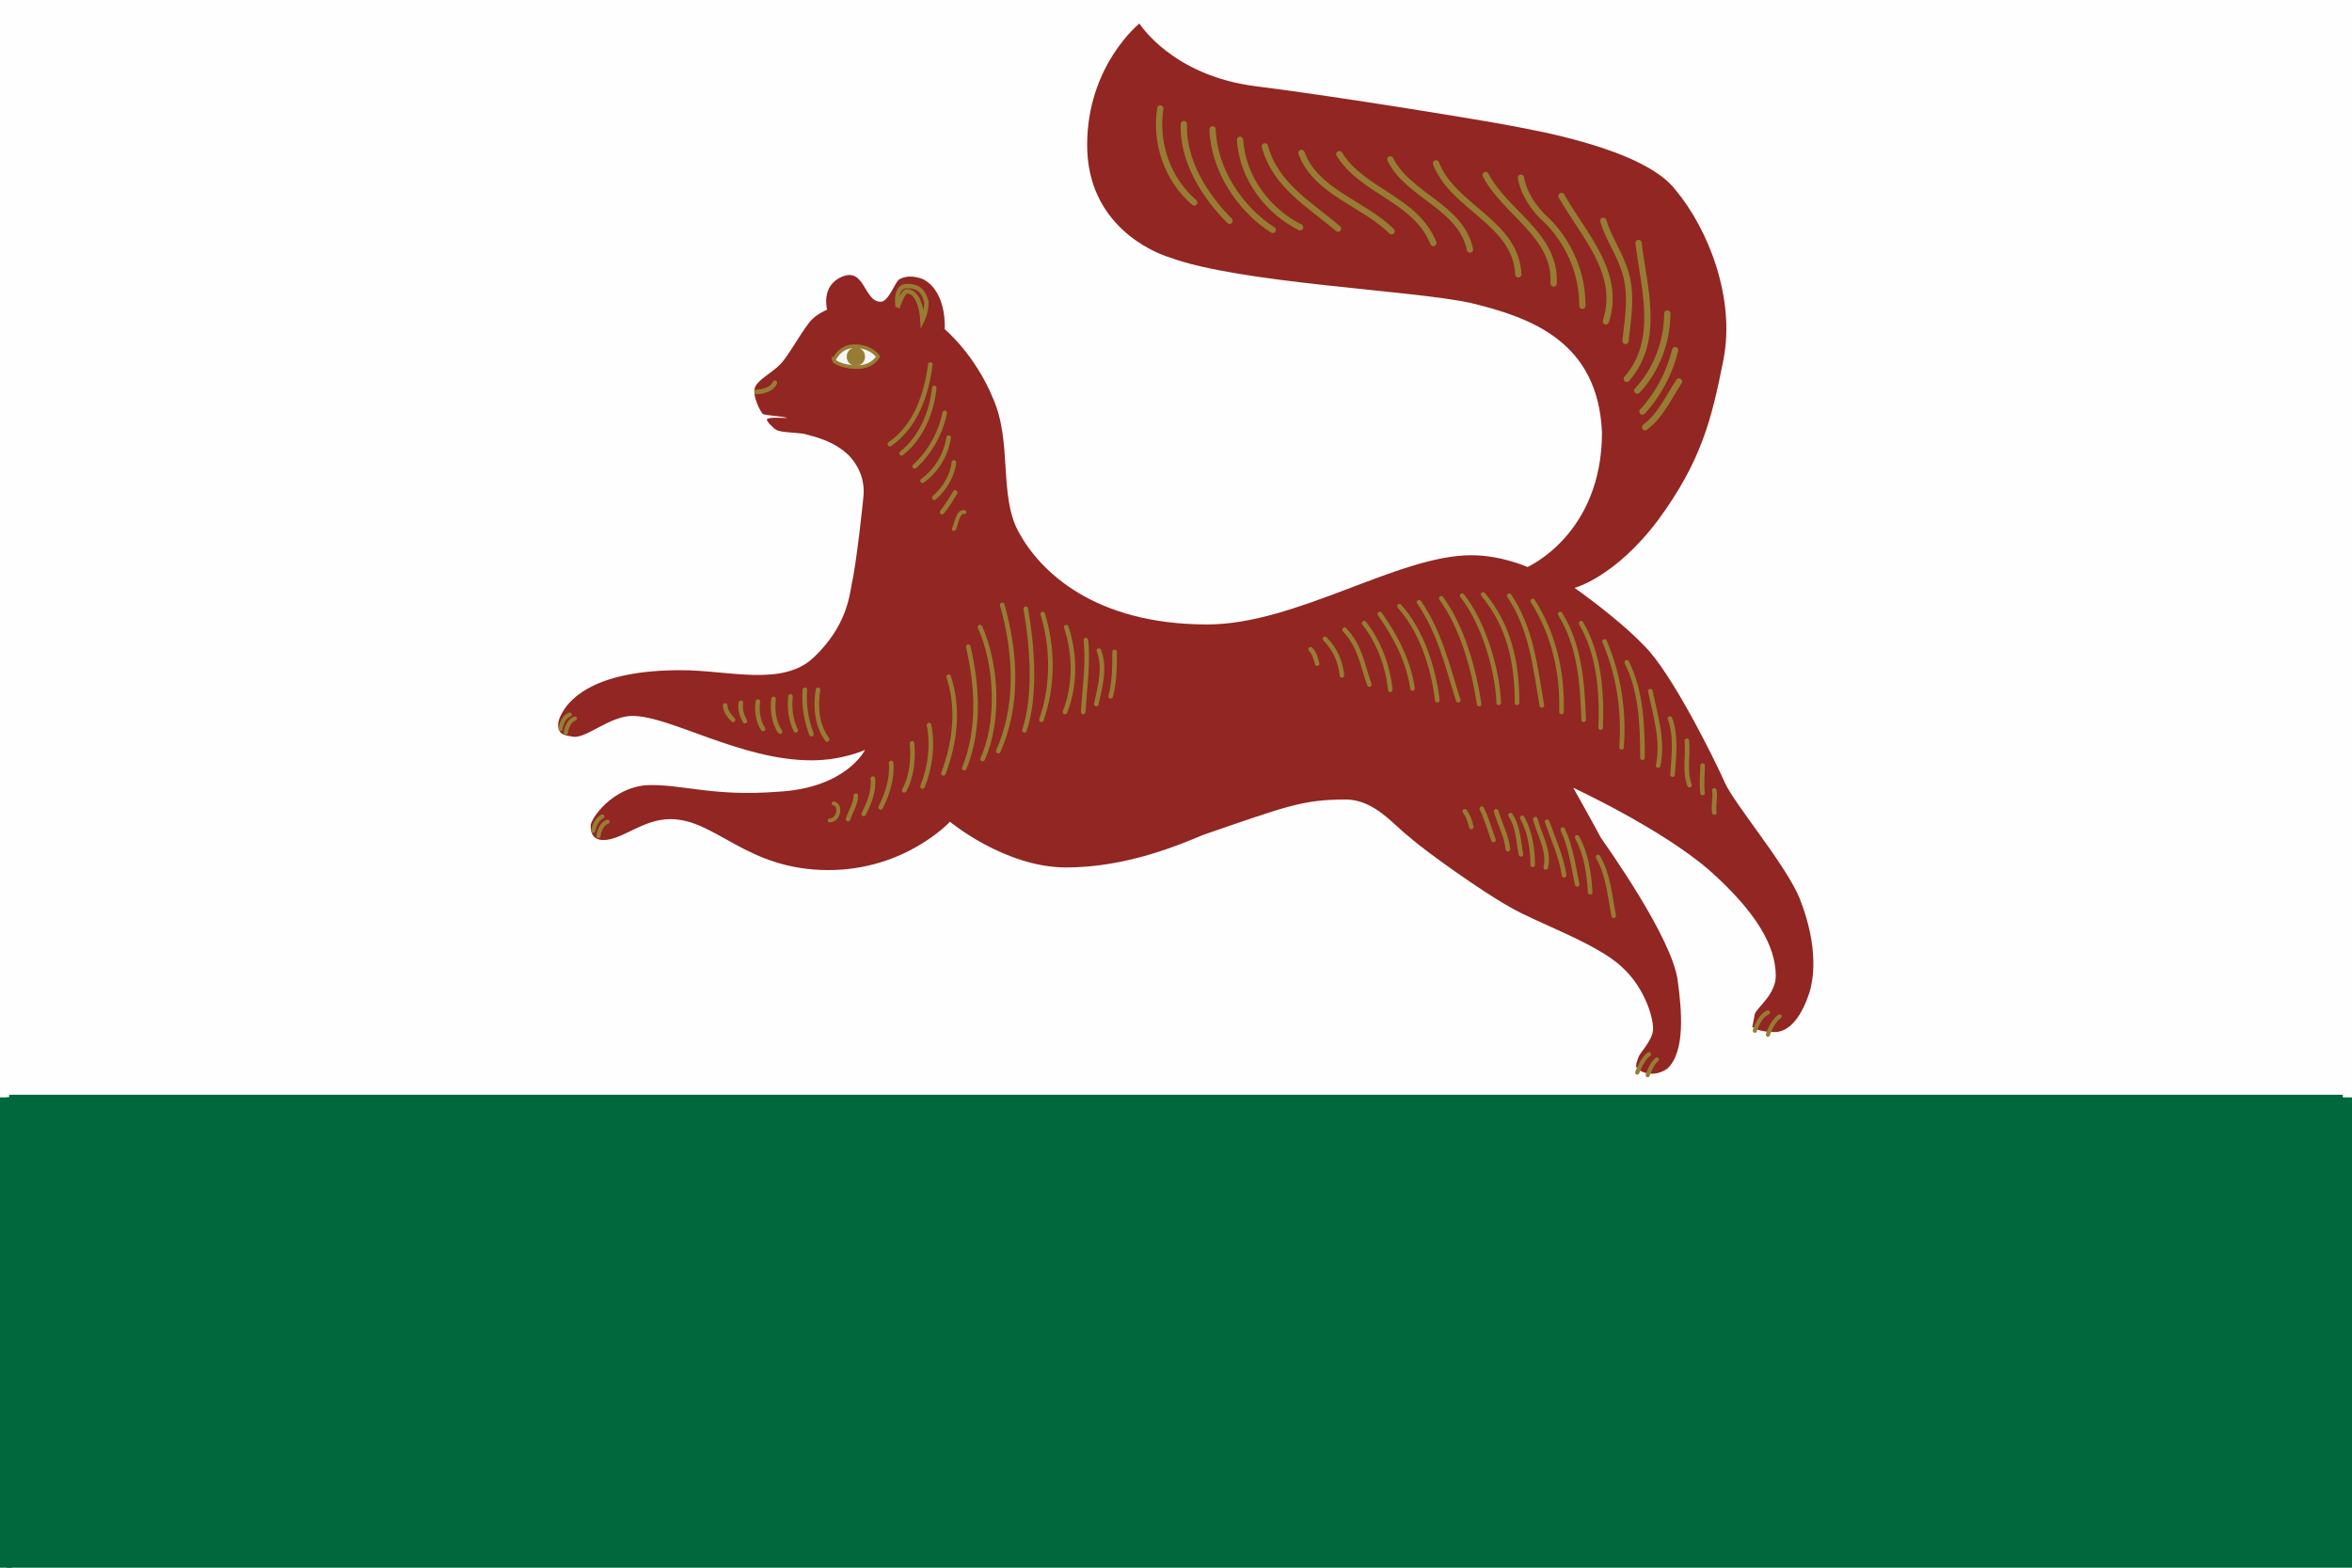 <?xml version="1.0" encoding="UTF-8"?>
<svg xmlns="http://www.w3.org/2000/svg" xml:space="preserve" width="1500" height="1000" version="1.1" style="shape-rendering:geometricPrecision; text-rendering:geometricPrecision; image-rendering:optimizeQuality; fill-rule:evenodd; clip-rule:evenodd"
viewBox="0 0 1800 1200"
 xmlns:xlink="http://www.w3.org/1999/xlink">
 <defs>
  <style type="text/css">
   <![CDATA[
    .str0 {stroke:#00683C;stroke-width:4}
    .str4 {stroke:#977D33;stroke-width:3.4;stroke-linecap:round}
    .str5 {stroke:#977D33;stroke-width:3;stroke-linecap:round}
    .str1 {stroke:#977D33;stroke-width:2.8;stroke-linecap:round}
    .str2 {stroke:#977D33;stroke-width:3.5;stroke-linecap:round}
    .str3 {stroke:#977D33;stroke-width:3.2;stroke-linecap:round}
    .str6 {stroke:#977D33;stroke-width:4.8;stroke-linecap:round}
    .fil2 {fill:none;fill-rule:nonzero}
    .fil1 {fill:#FEFEFE}
    .fil4 {fill:whitesmoke;fill-rule:nonzero}
    .fil3 {fill:#922622;fill-rule:nonzero}
    .fil5 {fill:#977D33;fill-rule:nonzero}
    .fil0 {fill:#00683C;fill-rule:nonzero}
   ]]>
  </style>
 </defs>
  <rect class="fil0" width="1800" height="1200"/>
  <rect class="fil1" width="1800" height="840"/>
  <path class="fil2 str0" d="M7 840l1786 0m-1786 360l0 -360"/>
  <path class="fil3" d="M584 317c-1,0 -9,-14 -6,-21 3,-6 12,-10 19,-17 7,-7 19,-30 25,-35 4,-4 11,-7 11,-7 0,0 -5,-18 11,-25 18,-8 17,19 30,19 6,0 11,-15 14,-17 3,-2 10,-4 19,0 18,10 16,38 16,38 0,0 23,19 37,53 15,34 4,75 20,103 16,29 57,70 144,70 68,0 146,-53 202,-53 23,0 43,9 43,9 0,0 57,-25 57,-103 -3,-70 -55,-88 -100,-99 -45,-10 -177,-15 -231,-35 -13,-4 -63,-25 -63,-86 0,-61 40,-93 40,-93 0,0 25,40 89,48 64,8 179,27 194,30 15,3 102,17 127,49 26,31 46,84 37,130 -9,46 -17,78 -50,123 -33,44 -64,52 -64,52 0,0 33,23 53,44 21,20 55,89 62,105 7,16 46,62 57,88 16,40 10,65 8,72 -2,6 -10,31 -27,31 -13,0 -17,-4 -17,-4 0,0 1,-4 2,-10 2,-5 16,-15 16,-29 0,-23 -15,-49 -51,-81 -37,-32 -104,-63 -104,-63 0,0 18,32 21,38 4,6 55,77 59,110 3,22 6,54 -8,67 -10,7 -20,3 -23,0 -2,-2 0,-6 1,-9 1,-3 10,-12 11,-20 1,-7 -5,-32 -24,-49 -19,-18 -66,-34 -86,-46 -20,-11 -65,-43 -76,-53 -12,-9 -27,-29 -49,-29 -33,0 -45,5 -109,27 -17,7 -58,25 -105,25 -47,0 -89,-35 -89,-35 0,0 -34,37 -93,37 -63,0 -86,-39 -121,-39 -21,0 -37,16 -51,16 -4,0 -10,-1 -10,-11 0,-5 16,-29 43,-31 27,-1 50,9 101,5 52,-3 66,-32 66,-32 0,0 -17,8 -41,8 -54,0 -108,-34 -137,-34 -17,0 -35,17 -45,16 -7,-1 -10,-2 -11,-5 -1,-2 -2,-6 2,-13 7,-13 28,-33 91,-33 37,0 78,13 102,-10 24,-23 27,-45 29,-57 3,-12 9,-65 9,-69 0,-4 0,-16 -11,-28 -12,-12 -28,-15 -35,-17 -7,-1 -18,-1 -21,-3 -2,-1 -8,-7 -7,-8 0,-2 15,-1 15,-1 1,-1 -16,-2 -18,-3z"/>
  <path class="fil4 str1" d="M638 276c0,0 4,-11 16,-11 13,0 18,8 18,8 0,0 -4,8 -16,8 -13,0 -18,-5 -18,-5z"/>
  <path class="fil5" d="M648 273c0,-4 3,-7 7,-7 4,0 7,3 7,7 0,4 -3,7 -7,7 -4,0 -7,-3 -7,-7z"/>
  <path class="fil2 str2" d="M579 300c0,0 11,0 14,-7"/>
  <path class="fil2 str3" d="M1262 807c-5,3 -9,14 -9,14m15 -10c-4,3 -7,12 -7,12m92 -48c-7,3 -10,14 -10,14m19 -11c-6,4 -9,14 -9,14"/>
  <path class="fil2 str4" d="M687 235c0,0 -3,-17 8,-16 12,0 13,10 14,12 0,8 -3,14 -3,14 0,0 -1,-22 -12,-22 -3,0 -7,12 -7,12z"/>
  <path class="fil2 str3" d="M461 625c-6,3 -7,11 -7,11m11 -7c-6,2 -7,11 -7,11"/>
  <path class="fil2 str5" d="M730 405c2,-4 3,-14 8,-13"/>
  <path class="fil2 str2" d="M681 340c20,-14 28,-38 31,-61m-22 68c15,-12 23,-31 25,-50m-15 60c12,-11 20,-26 23,-41m-17 52c11,-8 18,-20 20,-33m-11 46c8,-7 14,-17 15,-27m-9 38c4,-5 7,-10 10,-15m-98 189c-8,-11 -9,-25 -7,-38m-5 34c-4,-11 -6,-22 -5,-34m-7 31c-4,-8 -5,-18 -4,-26m-8 27c-5,-7 -6,-17 -5,-25m-8 23c-4,-6 -5,-14 -4,-21m-10 15c-2,-4 -4,-9 -3,-14m-6 13c-3,-3 -6,-7 -6,-11"/>
  <path class="fil2 str5" d="M638 615c6,1 4,13 -3,13"/>
  <path class="fil2 str2" d="M764 575c15,-34 14,-73 3,-112m30 88c9,-26 9,-55 1,-81m-14 89c9,-27 6,-65 1,-93m-33 115c13,-29 11,-72 -2,-101m65 65c8,-20 8,-44 1,-65m13 65c1,-18 4,-37 2,-55m-93 98c12,-30 10,-63 3,-93m98 44c3,-14 7,-28 2,-41m9 35c3,-11 3,-23 3,-34m-131 93c9,-24 12,-50 4,-74m-20 84c6,-15 8,-31 5,-47m-19 50c6,-11 7,-24 6,-36m-24 49c5,-10 9,-22 8,-34m-14 12c1,10 -3,19 -7,27m-12 4c2,-6 6,-12 6,-18m488 34c-3,-8 -5,-16 -9,-24m20 31c-1,-10 -6,-19 -9,-29m-19 12c-1,-4 -2,-8 -5,-12m43 33c-2,-10 -2,-21 -8,-30m17 38c0,-12 -2,-25 -8,-36m18 38c3,-13 -5,-25 -8,-37m22 43c-2,-14 -8,-27 -13,-41m23 48c-3,-15 -5,-29 -11,-42m21 48c-1,-15 -3,-29 -10,-42m28 60c-3,-15 -4,-31 -12,-45"/>
  <path class="fil2 str6" d="M974 176c-25,-16 -45,-46 -46,-77m67 75c-24,-12 -44,-37 -46,-67m19 5c8,30 35,45 56,63m101 16c-7,-33 -47,-41 -61,-69m98 88c-2,-40 -50,-51 -63,-85m90 92c2,-37 -37,-54 -52,-83m58 16c17,30 46,59 34,96m15 15c2,-19 6,-38 -2,-58 -4,-11 -11,-21 -15,-34m26 130c15,-16 23,-38 23,-59m-19 75c12,-13 21,-30 25,-47m-23 59c12,-9 18,-23 26,-35m-344 -123c-19,-19 -36,-46 -35,-74m159 82c-21,-21 -58,-30 -69,-60m101 69c-14,-34 -54,-39 -72,-68m220 172c26,-30 13,-70 9,-104m-340 -31c-21,-18 -30,-46 -26,-72m323 151c0,-24 -9,-45 -24,-62l-4 -4c-9,-8 -17,-20 -19,-32"/>
  <path class="fil2 str2" d="M1161 538c0,-31 -6,-59 -26,-83m12 83c-1,-26 -12,-62 -28,-82m61 84c-5,-29 -8,-59 -25,-84m40 89c1,-30 -6,-60 -22,-85m-57 76c-8,-25 -14,-52 -30,-75m46 78c-4,-27 -13,-59 -29,-81m-3 78c-3,-25 -12,-53 -29,-72m141 87c-1,-28 -3,-57 -18,-81m-113 57c-3,-21 -13,-40 -25,-57m8 58c-2,-19 -9,-37 -20,-51m4 47c-6,-17 -7,-29 -19,-42m-15 7c8,8 12,18 13,28m214 55c2,-28 -2,-55 -13,-81m-220 17c-1,-4 -2,-8 -5,-11m242 10c11,22 12,48 12,73m12 6c4,-19 -2,-38 -6,-57m17 64c1,-14 3,-30 -2,-43m15 51c-4,-11 -1,-22 -2,-34m21 55c-1,-6 1,-11 0,-17m-87 -48c1,-27 -1,-56 -15,-80m93 130c-1,-7 0,-14 0,-21"/>
  <path class="fil2 str3" d="M436 547c-6,2 -7,11 -7,11m11 -8c-6,2 -7,11 -7,11"/>
</svg>